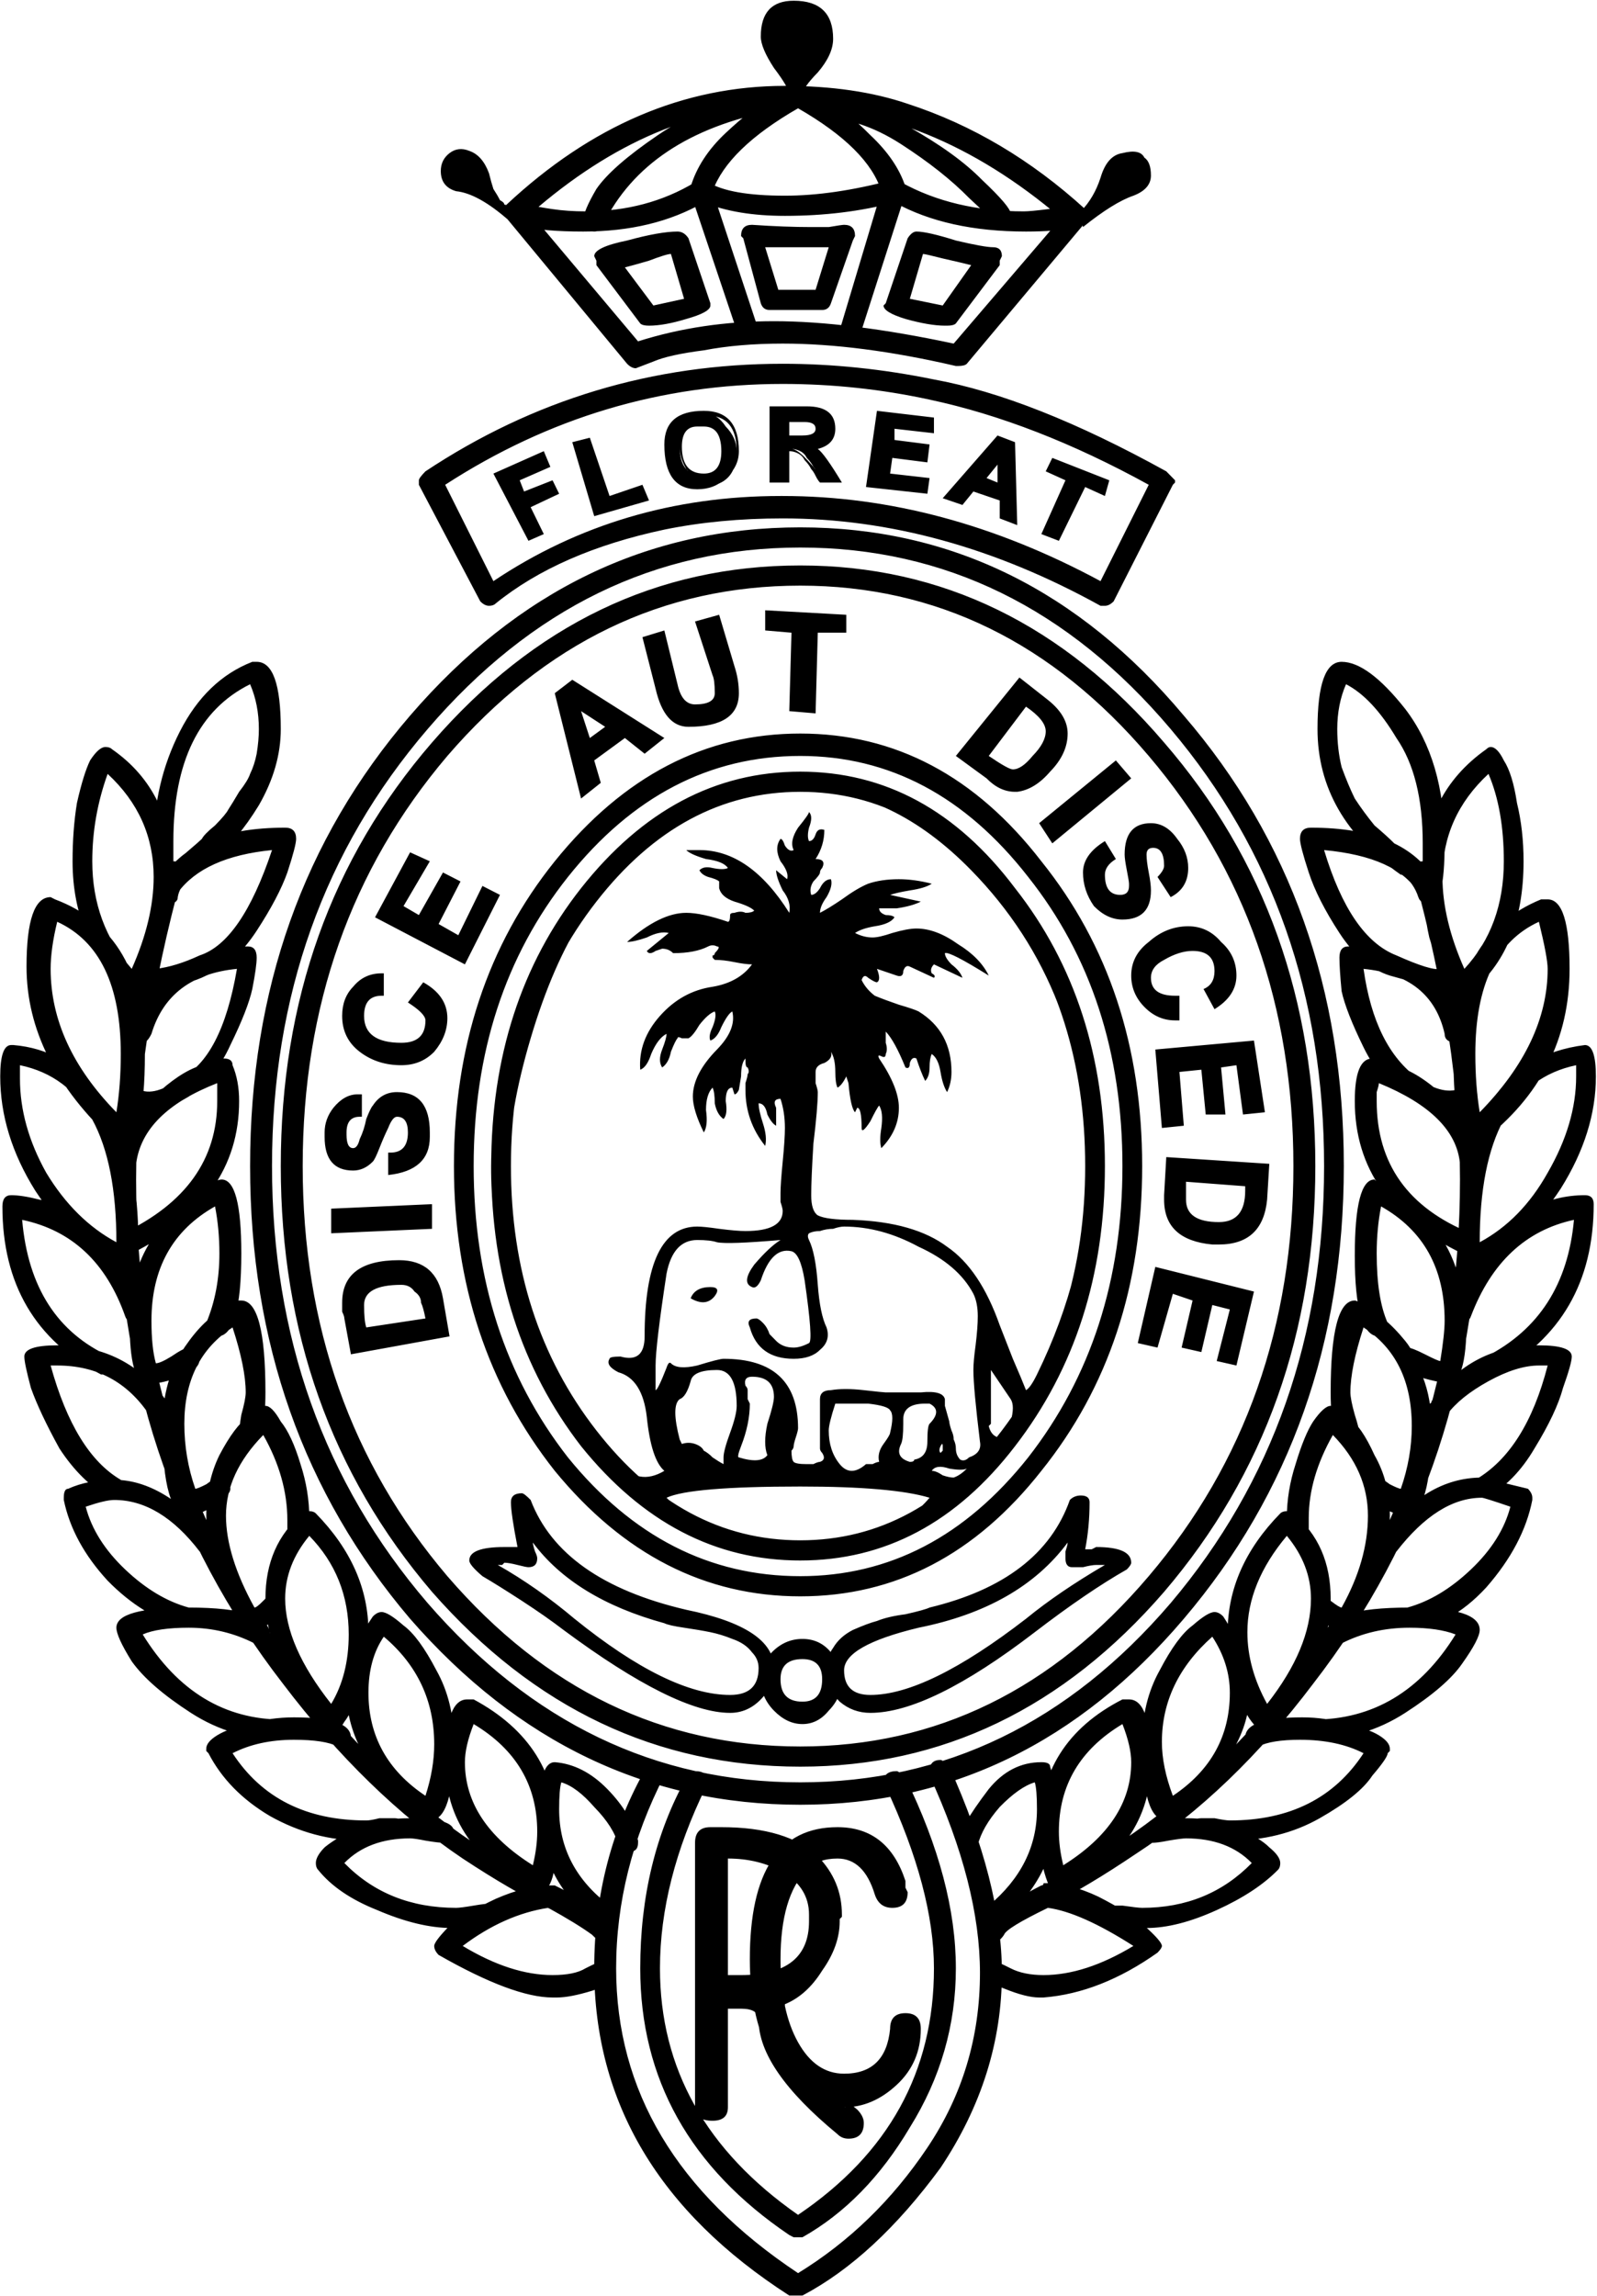 <svg xmlns="http://www.w3.org/2000/svg" width="119" height="171" viewBox="0 0 119 171" fill="none">
<path d="M59.63 134.397C48.306 134.397 38.616 129.78 30.558 120.546C22.61 111.2 18.636 99.963 18.636 86.835C18.636 73.706 22.61 62.525 30.558 53.291C38.616 43.945 48.306 39.272 59.63 39.272C70.845 39.272 80.372 43.945 88.212 53.291C96.16 62.525 100.134 73.706 100.134 86.835C100.134 99.963 96.16 111.2 88.212 120.546C80.372 129.78 70.845 134.397 59.63 134.397ZM87.232 54.292C79.61 45.28 70.409 40.774 59.63 40.774C48.851 40.774 39.596 45.28 31.865 54.292C24.134 63.304 20.269 74.151 20.269 86.835C20.269 99.518 24.134 110.366 31.865 119.378C39.596 128.278 48.851 132.728 59.63 132.728C70.409 132.728 79.61 128.278 87.232 119.378C94.853 110.366 98.664 99.518 98.664 86.835C98.664 74.151 94.853 63.304 87.232 54.292ZM59.63 131.56C48.959 131.56 39.813 127.222 32.192 118.543C24.679 109.753 20.922 99.184 20.922 86.835C20.922 74.485 24.679 63.971 32.192 55.293C39.813 46.504 48.959 42.109 59.63 42.109C70.192 42.109 79.229 46.504 86.742 55.293C94.255 63.971 98.011 74.485 98.011 86.835C98.011 99.184 94.255 109.753 86.742 118.543C79.229 127.222 70.192 131.56 59.63 131.56ZM59.63 43.611C49.395 43.611 40.63 47.839 33.335 56.294C26.149 64.75 22.555 74.93 22.555 86.835C22.555 98.74 26.149 108.919 33.335 117.375C40.63 125.831 49.395 130.058 59.63 130.058C69.756 130.058 78.412 125.831 85.598 117.375C92.785 108.919 96.378 98.74 96.378 86.835C96.378 74.93 92.785 64.75 85.598 56.294C78.412 47.839 69.756 43.611 59.63 43.611ZM77.596 109.531C72.696 115.762 66.707 118.877 59.63 118.877C52.553 118.877 46.455 115.762 41.338 109.531C36.329 103.19 33.825 95.624 33.825 86.835C33.825 77.934 36.329 70.368 41.338 64.138C46.455 57.796 52.553 54.626 59.63 54.626C66.707 54.626 72.696 57.796 77.596 64.138C82.604 70.368 85.108 77.934 85.108 86.835C85.108 95.735 82.604 103.301 77.596 109.531ZM59.63 56.294C52.879 56.294 47.108 59.298 42.318 65.306C37.636 71.203 35.295 78.379 35.295 86.835C35.295 95.29 37.636 102.522 42.318 108.53C47.108 114.427 52.879 117.375 59.63 117.375C66.272 117.375 71.934 114.427 76.616 108.53C81.298 102.522 83.638 95.29 83.638 86.835C83.638 78.379 81.298 71.203 76.616 65.306C71.934 59.298 66.272 56.294 59.63 56.294ZM75.636 107.695C71.28 113.369 65.945 116.207 59.63 116.207C53.315 116.207 47.871 113.369 43.298 107.695C38.833 101.91 36.601 94.957 36.601 86.835C36.601 78.713 38.833 71.815 43.298 66.141C47.871 60.355 53.315 57.463 59.63 57.463C65.945 57.463 71.28 60.355 75.636 66.141C80.1 71.815 82.332 78.713 82.332 86.835C82.332 94.957 80.1 101.91 75.636 107.695ZM74.656 67.142C70.518 61.691 65.51 58.965 59.63 58.965C53.75 58.965 48.687 61.691 44.441 67.142C40.194 72.594 38.071 79.158 38.071 86.835C38.071 94.512 40.194 101.076 44.441 106.527C48.687 111.979 53.75 114.705 59.63 114.705C65.51 114.705 70.518 111.979 74.656 106.527C78.793 101.076 80.862 94.512 80.862 86.835C80.862 79.158 78.793 72.594 74.656 67.142ZM82.332 45.113H82.005C74.166 40.774 66.272 38.605 58.323 38.605C55.166 38.605 52.226 38.883 49.504 39.439C44.278 40.551 40.086 42.387 36.928 44.946C36.819 45.057 36.656 45.113 36.438 45.113C36.22 45.113 36.002 45.002 35.785 44.779L31.212 36.101V35.767C31.212 35.656 31.375 35.434 31.702 35.1C39.759 29.759 48.633 27.089 58.323 27.089C62.025 27.089 65.782 27.479 69.593 28.258C74.493 29.148 80.263 31.428 86.905 35.1L87.558 35.767V35.934L87.395 36.101L82.985 44.779C82.767 45.002 82.55 45.113 82.332 45.113ZM36.765 43.277C43.08 39.05 50.212 36.936 58.16 36.936H58.323C66.272 36.936 74.166 39.05 82.005 43.277L85.598 36.101C79.937 32.986 74.493 30.872 69.266 29.759C65.673 28.981 62.025 28.591 58.323 28.591C49.286 28.591 40.902 31.095 33.172 36.101L36.765 43.277ZM69.266 131.894C69.266 131.338 69.538 131.06 70.083 131.06C70.192 131.06 70.409 131.227 70.736 131.56C73.349 137.346 74.656 142.464 74.656 146.914C74.656 152.032 73.131 156.871 70.083 161.433C66.816 165.883 63.386 169.054 59.793 170.945H59.467H58.813C49.123 164.715 44.278 156.593 44.278 146.58C44.278 141.129 45.584 136.122 48.197 131.56C48.415 131.338 48.633 131.227 48.851 131.227C49.395 131.227 49.667 131.449 49.667 131.894V132.061L49.504 132.228C47.108 136.901 45.911 141.685 45.911 146.58C45.911 155.703 50.429 163.268 59.467 169.277C63.278 166.94 66.49 163.825 69.103 159.931C71.716 156.037 73.022 151.698 73.022 146.914C73.022 142.575 71.77 137.679 69.266 132.228V131.894ZM65.836 132.728C65.836 132.172 66.163 131.894 66.816 131.894C66.925 131.894 67.143 132.061 67.469 132.394C69.974 137.513 71.226 142.241 71.226 146.58C71.226 150.808 70.083 154.758 67.796 158.429C65.618 162.101 62.951 164.826 59.793 166.606H59.467H59.14L58.813 166.439C51.409 161.433 47.707 154.813 47.707 146.58C47.707 141.24 48.851 136.511 51.137 132.394C51.464 132.061 51.682 131.894 51.79 131.894C52.444 131.894 52.77 132.172 52.77 132.728C52.77 132.84 52.716 132.896 52.607 132.896C52.607 132.896 52.607 132.951 52.607 133.063C50.321 137.735 49.177 142.241 49.177 146.58C49.177 154.035 52.607 160.154 59.467 164.937C66.217 160.376 69.593 154.257 69.593 146.58C69.593 142.686 68.395 138.18 66 133.063C66 132.951 65.945 132.896 65.836 132.896C65.836 132.896 65.836 132.84 65.836 132.728ZM25.495 97.015C25.495 94.901 26.911 93.844 29.742 93.844C31.593 93.844 32.682 94.79 33.008 96.681L33.498 99.518L26.149 100.853L25.659 98.183C25.659 98.071 25.604 97.905 25.495 97.682C25.495 97.349 25.495 97.126 25.495 97.015ZM31.702 98.183C31.593 97.626 31.484 97.237 31.375 97.015C31.375 96.681 31.212 96.403 30.885 96.18C30.667 95.846 30.341 95.68 29.905 95.68C28.054 95.68 27.129 96.18 27.129 97.182C27.129 97.96 27.183 98.517 27.292 98.851L31.702 98.183ZM24.679 91.841V90.006L32.192 89.672V91.508L24.679 91.841ZM29.578 81.327C31.212 81.327 32.028 82.329 32.028 84.331V84.665C32.028 86.334 30.994 87.28 28.925 87.502V85.833H29.088C29.959 85.833 30.395 85.333 30.395 84.331C30.395 83.553 30.123 83.163 29.578 83.163C29.361 83.163 29.143 83.441 28.925 83.998C28.707 84.443 28.49 84.943 28.272 85.5C28.054 86.056 27.891 86.39 27.782 86.501C27.346 86.946 26.856 87.168 26.312 87.168C24.896 87.168 24.189 86.334 24.189 84.665V84.331C24.189 83.664 24.407 83.052 24.842 82.496C25.387 81.828 25.985 81.494 26.639 81.494H26.802H26.965V83.163H26.802C26.149 83.163 25.822 83.553 25.822 84.331V84.498C25.822 85.166 25.985 85.5 26.312 85.5C26.53 85.5 26.693 85.277 26.802 84.832C27.02 84.387 27.183 83.886 27.292 83.33C27.51 82.774 27.673 82.44 27.782 82.329C28.217 81.661 28.816 81.327 29.578 81.327ZM29.905 79.325C28.707 79.325 27.673 78.991 26.802 78.323C25.931 77.656 25.495 76.766 25.495 75.653C25.495 74.763 25.768 74.04 26.312 73.484C26.856 72.816 27.564 72.482 28.435 72.482H28.599V74.151H28.435C27.564 74.151 27.129 74.652 27.129 75.653C27.129 76.988 28.054 77.656 29.905 77.656C31.103 77.656 31.702 77.1 31.702 75.987C31.702 75.653 31.266 75.208 30.395 74.652L31.538 73.15C32.736 73.817 33.335 74.708 33.335 75.82C33.335 76.71 33.008 77.545 32.355 78.323C31.702 78.991 30.885 79.325 29.905 79.325ZM34.642 71.815L27.945 68.31L30.558 63.471L32.028 64.138L30.068 67.476L31.212 68.143L33.008 64.973L34.315 65.64L32.682 68.811L34.151 69.645L35.948 65.974L37.255 66.641L34.642 71.815ZM43.298 59.465L41.338 51.622L42.644 50.62L49.504 54.959L48.034 56.128L46.564 54.959L44.278 56.628L44.767 58.297L43.298 59.465ZM43.298 52.957L43.951 54.959L45.094 54.125L43.298 52.957ZM55.057 51.622C55.057 53.291 53.805 54.125 51.3 54.125C50.103 54.125 49.286 53.179 48.851 51.288L47.871 47.449L49.504 46.949L50.484 50.954C50.702 51.955 51.137 52.456 51.79 52.456C52.77 52.456 53.26 52.178 53.26 51.622C53.26 50.954 53.206 50.509 53.097 50.286L51.79 46.281L53.587 45.781L54.73 49.619C54.948 50.286 55.057 50.954 55.057 51.622ZM60.773 53.124L58.813 52.957L58.977 47.116L57.017 46.949V45.447L63.06 45.781V47.116H60.937L60.773 53.124ZM75.636 58.965C74.874 58.965 74.166 58.631 73.513 57.963L71.226 56.294L75.962 50.453L78.086 52.122C79.066 52.901 79.555 53.736 79.555 54.626C79.555 55.627 79.12 56.573 78.249 57.463C77.487 58.353 76.67 58.853 75.799 58.965H75.636ZM75.472 57.296C75.908 57.296 76.398 56.962 76.942 56.294C77.596 55.627 77.922 55.015 77.922 54.459C77.922 53.902 77.432 53.291 76.452 52.623L73.676 56.294C74.656 56.962 75.255 57.296 75.472 57.296ZM78.412 62.803L77.432 61.301L83.149 56.628L84.292 57.963L78.412 62.803ZM85.762 72.816C85.762 73.706 86.361 74.151 87.558 74.151H87.722H87.885V75.987H87.558C86.687 75.987 85.925 75.653 85.272 74.986C84.618 74.318 84.292 73.539 84.292 72.649C84.292 71.648 84.727 70.814 85.598 70.146C86.469 69.367 87.45 68.978 88.538 68.978C89.518 68.978 90.335 69.367 90.988 70.146C91.75 70.814 92.132 71.648 92.132 72.649C92.132 73.651 91.587 74.485 90.498 75.153L89.681 73.651C90.226 73.428 90.498 72.983 90.498 72.316C90.498 71.314 89.953 70.814 88.865 70.814C88.212 70.814 87.504 71.036 86.742 71.481C86.088 71.815 85.762 72.26 85.762 72.816ZM86.578 83.998L86.088 78.157L93.438 77.489L94.255 82.829L92.621 82.996L92.132 79.325L90.988 79.492L91.315 82.996H89.844L89.518 79.659L87.885 79.826L88.212 83.831L86.578 83.998ZM90.335 92.676C87.939 92.453 86.742 91.341 86.742 89.338V89.004L86.905 86.167L94.581 86.668L94.418 89.338C94.2 91.563 93.002 92.676 90.825 92.676H90.662H90.335ZM90.825 91.007C92.132 91.007 92.785 90.228 92.785 88.671V88.337L88.375 88.003V89.338C88.375 90.451 89.192 91.007 90.825 91.007ZM92.132 101.687L90.662 101.354L91.641 97.515L90.335 97.182L89.518 100.686L88.048 100.353L88.865 96.848L87.395 96.347L86.252 100.353L84.782 100.018L86.088 94.344L93.438 96.18L92.132 101.687ZM83.638 68.477C82.876 68.477 82.169 68.143 81.515 67.476C80.971 66.697 80.699 65.863 80.699 64.973C80.699 64.082 81.243 63.304 82.332 62.636L83.149 63.971C82.604 64.305 82.332 64.695 82.332 65.139C82.332 66.141 82.713 66.641 83.475 66.641C83.911 66.641 84.129 66.419 84.129 65.974V65.807C84.129 65.696 84.074 65.362 83.965 64.806C83.856 64.249 83.802 63.86 83.802 63.638C83.802 62.08 84.455 61.301 85.762 61.301C86.524 61.301 87.177 61.691 87.722 62.469C88.266 63.137 88.538 63.86 88.538 64.639C88.538 65.64 88.103 66.363 87.232 66.808L86.252 65.306C86.578 64.973 86.742 64.695 86.742 64.472C86.742 63.582 86.469 63.137 85.925 63.137C85.598 63.137 85.435 63.304 85.435 63.638C85.435 63.971 85.49 64.416 85.598 64.973C85.707 65.529 85.762 65.974 85.762 66.308C85.762 67.754 85.054 68.477 83.638 68.477ZM39.378 40.106L36.928 35.434L40.521 33.598L40.848 34.599L38.561 35.767L39.051 36.769L41.011 35.934L41.501 36.769L39.378 37.603L40.358 39.606L39.378 40.106ZM39.378 40.273L36.765 35.267L40.521 33.598L41.011 34.766L38.725 35.767L39.051 36.602L41.174 35.767L41.664 36.769L39.541 37.77L40.521 39.773L39.378 40.273ZM37.255 35.434L39.541 39.94L40.194 39.606L39.215 37.603L41.174 36.769L41.011 36.101L39.051 37.102L38.071 35.601L40.684 34.599L40.358 34.099L37.255 35.434ZM44.278 38.104L42.808 32.93L43.951 32.764L45.094 37.102L47.871 36.268L48.034 37.102L44.278 38.104ZM44.278 38.438L42.644 32.93L43.951 32.597L45.421 36.936L47.871 36.101L48.361 37.269L44.278 38.438ZM43.134 33.097L44.441 37.937L47.871 37.102L47.707 36.435L45.094 37.269L43.788 32.93L43.134 33.097ZM52.117 36.268C50.375 36.268 49.504 35.211 49.504 33.097C49.504 31.54 50.484 30.761 52.444 30.761C53.097 30.761 53.641 31.095 54.077 31.762C54.621 32.318 54.894 32.93 54.894 33.598C54.894 35.378 53.968 36.268 52.117 36.268ZM50.647 33.264C50.647 34.711 51.246 35.434 52.444 35.434C53.315 35.434 53.75 34.822 53.75 33.598C53.75 32.263 53.206 31.595 52.117 31.595C51.137 31.595 50.647 32.152 50.647 33.264ZM55.057 33.598C55.057 34.377 54.73 35.044 54.077 35.601C53.533 36.157 52.825 36.435 51.954 36.435C50.321 36.435 49.504 35.322 49.504 33.097C49.504 31.428 50.484 30.594 52.444 30.594C54.186 30.594 55.057 31.595 55.057 33.598ZM54.894 33.598C54.894 31.818 54.131 30.928 52.607 30.928H52.444C50.702 30.928 49.831 31.651 49.831 33.097C49.831 35.1 50.593 36.101 52.117 36.101C52.77 36.101 53.369 35.879 53.914 35.434C54.567 34.877 54.894 34.266 54.894 33.598ZM53.914 33.598C53.914 34.933 53.478 35.601 52.607 35.601H52.444C52.008 35.601 51.573 35.378 51.137 34.933C50.81 34.377 50.647 33.82 50.647 33.264C50.647 32.04 51.137 31.428 52.117 31.428C53.315 31.428 53.914 32.152 53.914 33.598ZM53.75 33.598C53.75 32.374 53.315 31.762 52.444 31.762H52.117H51.954C51.192 31.762 50.81 32.263 50.81 33.264C50.81 34.599 51.355 35.267 52.444 35.267C53.315 35.267 53.75 34.711 53.75 33.598ZM61.263 35.767C61.154 35.656 61.045 35.489 60.937 35.267C60.828 35.044 60.719 34.877 60.61 34.766C60.501 34.544 60.338 34.321 60.12 34.099C60.011 33.876 59.848 33.709 59.63 33.598C59.412 33.487 59.194 33.431 58.977 33.431H58.813H58.65V35.767H57.507V30.427H59.957H60.12C61.426 30.427 62.08 30.872 62.08 31.762V31.929C62.08 32.819 61.59 33.264 60.61 33.264C60.937 33.487 61.535 34.321 62.407 35.767H61.263ZM60.937 31.929C60.937 31.484 60.664 31.262 60.12 31.262H59.63H58.65V32.597H59.63H59.793C60.556 32.597 60.937 32.374 60.937 31.929ZM62.243 31.929C62.243 32.708 61.808 33.209 60.937 33.431C61.263 33.654 61.862 34.488 62.733 35.934H61.1C60.991 35.823 60.882 35.656 60.773 35.434C60.664 35.211 60.556 35.044 60.447 34.933C60.338 34.711 60.174 34.488 59.957 34.266C59.848 34.043 59.684 33.876 59.467 33.765C59.249 33.654 59.031 33.598 58.813 33.598V35.934H57.343V30.26H59.957H60.12C61.535 30.26 62.243 30.817 62.243 31.929ZM58.977 33.431C59.412 33.431 60.174 34.154 61.263 35.601H62.243C61.372 34.266 60.719 33.487 60.283 33.264C61.372 33.042 61.917 32.597 61.917 31.929C61.917 31.039 61.318 30.594 60.12 30.594H59.957H57.67V35.767H58.487V33.431H58.813H58.977ZM61.1 31.929C61.1 32.485 60.664 32.764 59.793 32.764H59.63H58.487V31.095H59.63H59.957C60.719 31.095 61.1 31.373 61.1 31.929ZM60.773 31.929C60.773 31.595 60.501 31.428 59.957 31.428H59.63H58.813V32.43H59.63H59.793C60.447 32.43 60.773 32.263 60.773 31.929ZM64.856 36.101L65.51 30.761L69.593 31.262L69.429 32.096L66.653 31.762L66.49 32.93L69.103 33.264L68.939 34.266L66.326 33.932L66 35.434L69.103 35.767L68.939 36.602L64.856 36.101ZM69.103 36.769L64.53 36.268L65.346 30.594L69.593 31.095V32.263L66.653 31.929V32.764L69.266 33.097L69.103 34.432L66.49 34.099L66.326 35.267L69.266 35.601L69.103 36.769ZM65.02 35.934L68.776 36.435L68.939 35.767L65.836 35.434L66 33.598L68.776 34.099L68.939 33.431L66 33.097L66.49 31.595L69.266 31.929V31.428L65.51 30.928L65.02 35.934ZM75.636 38.771L74.656 38.438V37.102L72.532 36.435L71.553 37.436L70.573 37.102L74.329 32.597L75.472 32.93L75.636 38.771ZM74.493 36.268V34.099L73.022 35.767L74.493 36.268ZM75.799 39.105L74.493 38.605V37.269L72.532 36.602L71.716 37.603L70.246 37.102L74.329 32.43L75.636 32.93L75.799 39.105ZM74.819 38.271L75.472 38.605L75.309 33.097L74.493 32.764L70.736 36.936L71.553 37.269L72.369 36.268L74.656 37.102L74.819 38.271ZM74.656 36.435L72.696 35.767L74.656 33.598V36.435ZM73.513 35.601L74.329 35.934V34.599L73.513 35.601ZM77.922 39.606L79.555 35.601L78.249 34.933L78.576 34.266L82.495 35.934L82.169 36.602L80.862 36.101L78.902 40.106L77.922 39.606ZM78.902 40.273L77.596 39.773L79.392 35.767L77.922 35.1L78.412 34.099L82.659 35.767L82.332 36.936L80.862 36.268L78.902 40.273ZM78.086 39.606L78.739 39.94L80.699 35.934L82.005 36.435L82.332 35.934L78.576 34.432L78.412 34.933L79.719 35.601L78.086 39.606ZM58.323 25.587C56.146 25.587 54.186 25.754 52.444 26.088C50.702 26.311 49.45 26.589 48.687 26.922L47.381 27.423C47.163 27.423 46.945 27.312 46.727 27.089L37.745 16.242C37.636 16.131 37.581 15.964 37.581 15.741C37.581 15.519 37.636 15.352 37.745 15.24C44.06 9.344 50.974 6.395 58.487 6.395C61.971 6.395 65.02 6.84 67.633 7.73C72.424 9.288 76.833 11.903 80.862 15.574C80.971 15.685 81.025 15.852 81.025 16.075C81.025 16.297 80.971 16.464 80.862 16.576L72.043 27.089C71.934 27.201 71.716 27.256 71.389 27.256H71.226C66.435 26.144 62.134 25.587 58.323 25.587ZM57.67 23.919C61.372 23.919 65.836 24.475 71.063 25.587L79.066 16.242C72.532 10.679 65.673 7.897 58.487 7.897C51.954 7.897 45.639 10.568 39.541 15.908L47.544 25.42C50.702 24.419 54.077 23.919 57.67 23.919ZM76.452 17.243C72.532 17.243 69.266 16.52 66.653 15.073C64.149 15.741 61.426 16.075 58.487 16.075C56.091 16.075 54.077 15.741 52.444 15.073C49.94 16.52 46.945 17.243 43.461 17.243C39.541 17.243 37.581 16.742 37.581 15.741C37.581 15.296 37.908 15.073 38.561 15.073C38.67 15.073 38.942 15.129 39.378 15.24C39.813 15.352 40.412 15.463 41.174 15.574C41.937 15.685 42.753 15.741 43.624 15.741C46.673 15.741 49.395 15.018 51.79 13.572C51.899 13.572 51.954 13.572 51.954 13.572C51.954 13.46 52.008 13.405 52.117 13.405C52.226 13.405 52.335 13.46 52.444 13.572C52.553 13.572 52.661 13.572 52.77 13.572C53.859 14.239 55.765 14.573 58.487 14.573C60.882 14.573 63.55 14.184 66.49 13.405H66.653H66.816C66.925 13.516 67.034 13.572 67.143 13.572C69.756 15.018 72.805 15.741 76.289 15.741C76.616 15.741 77.215 15.685 78.086 15.574C78.957 15.463 79.61 15.407 80.045 15.407C80.699 15.407 81.025 15.63 81.025 16.075C81.025 16.854 79.501 17.243 76.452 17.243ZM56.527 24.753C56.527 25.309 56.255 25.587 55.71 25.587C55.384 25.587 55.166 25.42 55.057 25.087L51.464 14.406V14.239V13.905C51.899 12.459 52.77 11.124 54.077 9.9C55.384 8.676 56.527 7.786 57.507 7.23C58.596 6.674 59.249 6.395 59.467 6.395C59.684 6.395 60.338 6.729 61.426 7.397C62.515 7.953 63.659 8.843 64.856 10.067C66.163 11.291 67.034 12.57 67.469 13.905V14.239V14.406L64.04 25.087C63.822 25.42 63.55 25.587 63.223 25.587H63.06C62.624 25.587 62.407 25.365 62.407 24.92L62.57 24.586L65.673 14.239C65.02 12.125 62.951 10.067 59.467 8.064C55.982 10.067 53.859 12.125 53.097 14.239L56.527 24.586V24.753ZM70.409 24.252C69.647 24.252 68.667 24.085 67.469 23.752C66.381 23.418 65.836 23.084 65.836 22.75L66 22.583L67.633 17.744C67.851 17.41 68.068 17.243 68.286 17.243C68.831 17.243 69.811 17.465 71.226 17.911C72.641 18.244 73.567 18.411 74.002 18.411C74.438 18.411 74.656 18.634 74.656 19.079L74.493 19.413V19.746L71.226 24.085C71.117 24.197 70.899 24.252 70.573 24.252H70.409ZM67.796 22.25L70.246 22.75L72.369 19.746C71.934 19.635 71.226 19.468 70.246 19.246C69.375 19.023 68.885 18.912 68.776 18.912L67.796 22.25ZM52.934 22.75C52.934 23.084 52.335 23.418 51.137 23.752C50.048 24.085 49.123 24.252 48.361 24.252C48.034 24.252 47.816 24.197 47.707 24.085L44.441 19.746V19.413L44.278 19.079C44.278 18.634 45.094 18.244 46.727 17.911C48.361 17.465 49.613 17.243 50.484 17.243C50.81 17.243 51.083 17.41 51.3 17.744L52.934 22.583V22.75ZM46.564 19.913L48.687 22.75L50.974 22.25L49.994 18.912C49.776 18.912 49.232 19.079 48.361 19.413C47.599 19.635 47 19.802 46.564 19.913ZM62.897 16.742C63.441 16.742 63.713 17.02 63.713 17.577L63.55 17.911L61.917 22.583C61.808 22.917 61.59 23.084 61.263 23.084H57.343C57.017 23.084 56.799 22.917 56.69 22.583L55.384 17.744L55.22 17.577C55.22 17.02 55.492 16.742 56.037 16.742C57.67 16.854 59.14 16.909 60.447 16.909C60.773 16.909 61.209 16.909 61.753 16.909C62.407 16.798 62.788 16.742 62.897 16.742ZM57.997 21.582H60.773L61.753 18.411H57.017L57.997 21.582ZM57.507 6.729C58.051 6.729 58.323 7.007 58.323 7.564C58.323 8.009 58.106 8.231 57.67 8.231C51.355 9.455 47.108 12.292 44.931 16.742C44.822 17.076 44.604 17.243 44.278 17.243C43.733 17.243 43.461 16.965 43.461 16.409C43.461 15.964 43.788 15.185 44.441 14.072C45.203 12.96 46.727 11.624 49.014 10.067C51.3 8.509 54.077 7.397 57.343 6.729H57.507ZM75.309 15.908C75.309 16.464 75.037 16.742 74.493 16.742C74.383 16.742 73.621 16.075 72.206 14.74C70.899 13.405 69.212 12.07 67.143 10.735C65.074 9.399 63.005 8.732 60.937 8.732C60.392 8.732 60.12 8.509 60.12 8.064C60.12 7.508 60.392 7.23 60.937 7.23C63.005 7.23 65.237 7.953 67.633 9.399C70.028 10.735 71.879 12.07 73.186 13.405C74.601 14.74 75.309 15.574 75.309 15.908ZM62.08 2.891C62.08 3.67 61.699 4.504 60.937 5.394C60.174 6.173 59.793 6.729 59.793 7.063H58.813C58.813 6.729 58.432 6.062 57.67 5.06C57.017 4.059 56.69 3.28 56.69 2.724C56.69 0.944 57.507 0.054 59.14 0.054C61.1 0.054 62.08 0.999 62.08 2.891ZM37.908 16.409C36.384 15.073 35.077 14.35 33.988 14.239C33.226 14.017 32.845 13.516 32.845 12.737C32.845 12.181 33.063 11.736 33.498 11.402C33.934 11.068 34.424 11.013 34.968 11.235C35.621 11.458 36.111 12.014 36.438 12.904C36.547 13.349 36.656 13.738 36.765 14.072C36.982 14.406 37.146 14.684 37.255 14.907C37.472 15.018 37.581 15.129 37.581 15.24C37.69 15.24 37.799 15.296 37.908 15.407H38.071L37.908 16.409ZM80.699 16.909L80.535 15.741C81.189 15.073 81.679 14.239 82.005 13.238C82.332 12.125 82.876 11.513 83.638 11.402C84.51 11.18 85.054 11.291 85.272 11.736C85.598 11.958 85.762 12.403 85.762 13.071C85.762 13.738 85.326 14.239 84.455 14.573C83.475 14.907 82.223 15.685 80.699 16.909ZM105.361 64.973C105.361 64.416 105.579 64.138 106.014 64.138C106.34 64.138 106.612 64.361 106.83 64.806C109.117 73.373 110.26 81.049 110.26 87.836C110.26 102.189 106.123 114.705 97.848 125.386C93.819 130.725 89.409 134.954 84.618 138.069C79.828 141.295 76.344 143.02 74.166 143.242H74.002C73.567 143.242 73.349 143.02 73.349 142.575C73.349 142.018 73.567 141.74 74.002 141.74H74.166C75.908 141.74 79.066 140.182 83.638 137.068C88.32 133.952 92.676 129.78 96.704 124.551C104.761 114.093 108.79 101.854 108.79 87.836C108.79 81.049 107.647 73.484 105.361 65.139V64.973ZM72.043 137.902C71.607 137.902 71.389 137.679 71.389 137.235C71.389 136.566 72.151 135.232 73.676 133.229C74.765 131.894 76.071 131.227 77.596 131.227C78.031 131.227 78.249 131.338 78.249 131.56C78.576 132.561 78.739 133.619 78.739 134.732C78.739 137.957 77.378 140.739 74.656 143.076C74.547 143.187 74.383 143.242 74.166 143.242C73.621 143.242 73.349 142.964 73.349 142.408C73.349 142.296 73.458 142.129 73.676 141.907C76.071 139.904 77.269 137.513 77.269 134.732C77.269 133.73 77.215 133.063 77.106 132.728C76.344 132.951 75.472 133.563 74.493 134.564C73.621 135.566 73.077 136.511 72.859 137.401C72.641 137.735 72.369 137.902 72.043 137.902ZM84.129 126.553C85.217 126.553 85.762 128.111 85.762 131.227C85.762 135.454 83.53 138.681 79.066 140.906H78.739C78.303 140.906 78.086 140.684 78.086 140.238C77.65 139.126 77.432 137.846 77.432 136.4C77.432 131.95 79.501 128.667 83.638 126.553H84.129ZM79.229 138.904C82.604 136.79 84.292 134.23 84.292 131.227C84.292 130.447 84.074 129.502 83.638 128.389C80.481 130.281 78.902 132.951 78.902 136.4C78.902 137.179 79.011 138.013 79.229 138.904ZM93.111 126.053C93.111 127.611 92.621 129.169 91.641 130.725C90.77 132.394 89.844 133.619 88.865 134.397C87.885 135.176 87.232 135.566 86.905 135.566C85.707 135.566 85.108 133.619 85.108 129.725C85.108 127.722 85.544 125.942 86.415 124.384C87.286 122.715 88.103 121.603 88.865 121.046C89.627 120.379 90.172 120.045 90.498 120.045C90.716 120.045 90.934 120.156 91.151 120.379C92.458 122.381 93.111 124.273 93.111 126.053ZM87.395 133.73C90.226 131.838 91.641 129.28 91.641 126.053C91.641 124.606 91.206 123.216 90.335 121.881C87.831 124.106 86.578 126.72 86.578 129.725C86.578 130.949 86.851 132.283 87.395 133.73ZM94.255 129.057C94.037 129.057 93.71 128.778 93.275 128.222C92.839 127.666 92.404 126.776 91.968 125.553C91.641 124.328 91.478 122.993 91.478 121.547C91.478 118.321 92.785 115.372 95.398 112.702C95.506 112.591 95.67 112.535 95.888 112.535C96.106 112.535 96.269 112.591 96.378 112.702C98.229 114.26 99.154 116.374 99.154 119.043C99.154 122.27 97.739 125.497 94.908 128.723C94.69 128.946 94.527 129.057 94.418 129.057H94.255ZM95.888 114.371C93.928 116.707 92.948 119.099 92.948 121.547C92.948 123.328 93.438 125.108 94.418 126.887C96.596 124.106 97.685 121.492 97.685 119.043C97.685 117.374 97.085 115.818 95.888 114.371ZM99.154 104.692C99.372 104.692 99.808 104.97 100.461 105.526C101.114 105.971 101.768 106.917 102.421 108.363C103.183 109.698 103.564 111.2 103.564 112.869C103.564 115.094 102.693 117.82 100.951 121.046C100.624 121.381 100.406 121.547 100.298 121.547C99.971 121.547 99.426 121.325 98.664 120.879C98.011 120.323 97.685 119.878 97.685 119.545C97.685 118.877 97.903 118.543 98.338 118.543C98.555 118.543 98.828 118.765 99.154 119.21C99.59 119.545 99.862 119.712 99.971 119.712C101.277 117.374 101.931 115.094 101.931 112.869C101.931 110.644 101.059 108.641 99.317 106.861C98.12 108.975 97.521 111.033 97.521 113.036V114.204C97.521 114.649 97.249 114.871 96.704 114.871C96.16 114.871 95.888 114.26 95.888 113.036C95.888 111.7 96.106 110.366 96.541 109.031C96.977 107.584 97.412 106.527 97.848 105.859C98.392 105.081 98.828 104.692 99.154 104.692ZM106.667 106.194C106.667 110.644 106.014 112.869 104.707 112.869C104.272 112.869 103.673 112.646 102.91 112.202C102.149 111.645 101.768 111.2 101.768 110.866C101.768 110.31 102.04 110.032 102.584 110.032C102.802 110.032 103.128 110.199 103.564 110.533C104 110.755 104.272 110.866 104.381 110.866C104.925 109.309 105.198 107.751 105.198 106.194C105.198 102.856 104 100.408 101.604 98.851C100.951 100.853 100.624 102.467 100.624 103.69C100.624 104.024 100.733 104.58 100.951 105.359C101.168 106.027 101.277 106.472 101.277 106.694C101.277 107.25 100.951 107.528 100.298 107.528C99.536 107.528 99.154 106.249 99.154 103.69C99.154 99.129 99.754 96.848 100.951 96.848C101.059 96.848 101.277 96.959 101.604 97.182C102.04 97.293 102.53 97.626 103.074 98.183C103.619 98.628 104.163 99.184 104.707 99.852C105.252 100.52 105.687 101.409 106.014 102.522C106.449 103.634 106.667 104.858 106.667 106.194ZM107.811 103.023C105.307 102.578 104.054 101.965 104.054 101.187C104.054 100.631 104.326 100.353 104.87 100.353C105.088 100.353 105.524 100.52 106.177 100.853C106.83 101.187 107.212 101.354 107.321 101.354C107.538 100.018 107.647 99.017 107.647 98.35C107.647 94.455 106.068 91.619 102.91 89.839C102.693 90.951 102.584 92.119 102.584 93.343C102.584 95.568 102.856 97.293 103.401 98.517C103.51 98.628 103.564 98.74 103.564 98.851C103.564 99.296 103.292 99.518 102.747 99.518C101.55 99.518 100.951 97.515 100.951 93.51C100.951 89.727 101.441 87.836 102.421 87.836L102.584 88.003C102.802 88.114 103.019 88.225 103.238 88.337C103.564 88.448 104.108 88.837 104.87 89.505C105.633 90.061 106.286 90.729 106.83 91.508C107.484 92.175 108.028 93.121 108.463 94.344C109.009 95.568 109.281 96.904 109.281 98.35C109.281 101.576 108.79 103.134 107.811 103.023ZM110.097 92.508C110.097 93.065 109.825 93.343 109.281 93.343H108.954C103.619 90.784 100.951 87.002 100.951 81.995C100.951 79.881 101.387 78.824 102.257 78.824C102.584 78.824 103.292 79.047 104.381 79.492C105.579 79.937 106.83 80.827 108.137 82.162C109.444 83.386 110.151 84.832 110.26 86.501V86.668C110.26 87.113 109.988 87.335 109.444 87.335C109.009 87.335 108.79 87.113 108.79 86.668C108.572 84.22 106.558 82.218 102.747 80.66C102.747 80.771 102.693 80.994 102.584 81.327C102.584 81.55 102.584 81.772 102.584 81.995C102.584 86.668 104.925 89.95 109.607 91.841C109.934 92.064 110.097 92.286 110.097 92.508ZM110.097 81.661C110.097 82.329 109.444 82.662 108.137 82.662C107.049 82.662 105.959 82.329 104.87 81.661C103.564 80.994 102.475 79.77 101.604 77.99C100.733 76.21 100.189 74.819 99.971 73.817C99.862 72.705 99.808 71.871 99.808 71.314C99.808 70.758 100.026 70.48 100.461 70.48C101.005 70.48 101.713 70.591 102.584 70.814C103.564 70.925 104.816 71.481 106.34 72.482C107.865 73.484 108.844 74.874 109.281 76.655V76.822C109.281 77.378 109.063 77.656 108.627 77.656C107.974 77.656 107.647 77.433 107.647 76.988C106.994 74.096 104.979 72.482 101.604 72.149C102.149 76.043 103.51 78.769 105.687 80.326C106.994 81.216 108.083 81.439 108.954 80.994C109.063 80.994 109.117 80.994 109.117 80.994C109.117 80.882 109.172 80.827 109.281 80.827C109.825 80.827 110.097 81.105 110.097 81.661ZM107.484 72.149C108.028 72.149 108.3 72.427 108.3 72.983C108.3 73.428 108.028 73.651 107.484 73.651C106.83 73.539 105.524 73.206 103.564 72.649C102.149 72.204 100.896 71.147 99.808 69.478C98.719 67.81 97.957 66.308 97.521 64.973C97.085 63.638 96.868 62.803 96.868 62.469C96.868 61.913 97.14 61.635 97.685 61.635C102.366 61.635 105.47 62.97 106.994 65.64C106.994 65.751 107.049 65.918 107.158 66.141C107.158 66.586 106.885 66.808 106.34 66.808C106.123 66.808 105.905 66.697 105.687 66.475C104.598 64.695 102.257 63.638 98.664 63.304C99.971 67.643 101.768 70.257 104.054 71.147C105.796 71.926 106.885 72.26 107.321 72.149H107.484ZM98.174 54.292C98.174 50.954 98.773 49.285 99.971 49.285C101.277 49.285 102.856 50.453 104.707 52.79C106.667 55.349 107.647 58.687 107.647 62.803C107.647 65.918 107.266 67.476 106.504 67.476V67.309C106.068 67.309 105.796 67.142 105.687 66.808C105.47 66.141 105.088 65.585 104.544 65.139H104.381C100.243 62.247 98.174 58.631 98.174 54.292ZM99.645 54.292C99.645 55.293 99.754 56.239 99.971 57.129C100.298 58.019 100.624 58.798 100.951 59.465C101.387 60.133 101.877 60.8 102.421 61.468C103.074 62.024 103.564 62.469 103.891 62.803C104.326 63.137 104.761 63.471 105.198 63.804L106.014 64.305V62.803C106.014 59.465 105.361 56.851 104.054 54.959C102.856 52.957 101.604 51.622 100.298 50.954C99.862 51.955 99.645 53.068 99.645 54.292ZM77.922 140.238C79.12 140.238 80.427 140.573 81.842 141.24C83.366 142.018 84.51 142.742 85.272 143.409C86.143 144.188 86.578 144.689 86.578 144.911C86.578 145.023 86.469 145.189 86.252 145.412C83.421 147.414 80.59 148.527 77.759 148.75H77.432C76.779 148.75 75.908 148.527 74.819 148.082C73.839 147.748 73.349 147.303 73.349 146.747C73.349 146.302 73.621 146.079 74.166 146.079C74.275 146.079 74.656 146.247 75.309 146.58C75.962 146.914 76.779 147.081 77.759 147.081C79.828 147.081 82.06 146.358 84.455 144.911C81.842 143.242 79.719 142.296 78.086 142.074C76.017 143.076 74.928 143.743 74.819 144.076C74.601 144.411 74.383 144.578 74.166 144.578C73.621 144.578 73.349 144.3 73.349 143.743C73.349 142.964 74.765 141.851 77.596 140.405C77.704 140.405 77.759 140.349 77.759 140.238C77.759 140.238 77.813 140.238 77.922 140.238ZM85.435 143.576C82.713 143.576 81.352 143.242 81.352 142.575C81.352 142.129 81.624 141.907 82.169 141.907C82.495 141.907 82.985 141.907 83.638 141.907C84.401 142.018 84.891 142.074 85.108 142.074C88.375 142.074 91.097 140.962 93.275 138.737C92.077 137.513 90.444 136.901 88.375 136.901C88.157 136.901 87.722 136.957 87.068 137.068C86.524 137.179 86.088 137.235 85.762 137.235C85.326 137.235 85.108 136.957 85.108 136.4C85.108 135.732 86.197 135.399 88.375 135.399C89.79 135.399 91.043 135.621 92.132 136.066C93.329 136.623 94.146 137.123 94.581 137.568C95.126 138.013 95.398 138.402 95.398 138.737C95.398 138.959 95.343 139.126 95.234 139.237C94.146 140.349 92.621 141.351 90.662 142.241C88.702 143.131 86.96 143.576 85.435 143.576ZM97.031 127.889C98.229 127.889 99.317 128.056 100.298 128.389C101.387 128.612 102.203 128.89 102.747 129.224C103.292 129.558 103.564 129.891 103.564 130.225V130.392L103.401 130.559C103.401 130.781 103.019 131.338 102.257 132.228C101.604 133.229 100.298 134.286 98.338 135.399C96.378 136.511 94.146 137.068 91.641 137.068C89.681 137.068 88.701 136.79 88.701 136.233C88.701 135.677 88.974 135.399 89.518 135.399C89.736 135.399 90.062 135.399 90.498 135.399C91.043 135.51 91.424 135.566 91.641 135.566C96.106 135.566 99.426 133.897 101.604 130.559C100.298 129.891 98.719 129.558 96.868 129.558C95.452 129.558 94.418 129.725 93.764 130.058L93.601 130.225H93.438C93.002 130.225 92.785 129.947 92.785 129.391C92.785 128.389 94.2 127.889 97.031 127.889ZM110.26 121.381C110.26 121.825 109.825 122.659 108.954 123.884C108.191 124.996 106.776 126.22 104.707 127.555C102.638 128.89 100.352 129.558 97.848 129.558H97.357C96.813 129.558 96.541 129.28 96.541 128.723C96.541 128.278 96.813 128.056 97.357 128.056H97.848C102.312 128.056 105.851 125.942 108.463 121.714C107.593 121.381 106.449 121.213 105.034 121.213C103.183 121.213 101.496 121.603 99.971 122.381H99.645C99.1 122.381 98.828 122.159 98.828 121.714C98.828 120.379 100.896 119.712 105.034 119.712C108.518 119.712 110.26 120.268 110.26 121.381ZM103.401 115.873C102.965 115.873 102.747 115.595 102.747 115.038C102.747 114.816 102.802 114.649 102.91 114.538C105.088 111.534 107.593 110.032 110.423 110.032L113.853 110.866C114.071 111.089 114.18 111.311 114.18 111.534V111.7C113.744 113.926 112.602 116.096 110.751 118.209C108.9 120.212 106.994 121.213 105.034 121.213C104.598 121.213 104.381 120.935 104.381 120.379C104.381 119.934 104.544 119.712 104.87 119.712C106.504 119.266 108.083 118.321 109.607 116.874C111.132 115.427 112.111 113.871 112.546 112.202C111.24 111.757 110.532 111.534 110.423 111.534C108.246 111.534 106.123 112.869 104.054 115.54C103.836 115.762 103.619 115.873 103.401 115.873ZM114.67 100.185C116.303 100.185 117.12 100.464 117.12 101.02C117.12 101.354 116.902 102.133 116.467 103.356C116.14 104.58 115.432 106.083 114.343 107.862C113.364 109.531 112.166 110.755 110.751 111.534H110.26C109.825 111.534 109.607 111.311 109.607 110.866C109.607 110.644 109.716 110.421 109.934 110.199C112.438 108.752 114.234 105.915 115.323 101.687H114.67C113.581 101.687 112.329 102.077 110.914 102.856C109.498 103.634 108.464 104.469 107.811 105.359C107.593 105.581 107.375 105.693 107.158 105.693C106.721 105.693 106.504 105.359 106.504 104.692C106.504 104.58 106.504 104.525 106.504 104.525C106.612 104.525 106.667 104.469 106.667 104.358C108.627 101.576 111.295 100.185 114.67 100.185ZM109.607 98.016C109.498 98.35 109.226 98.517 108.79 98.517C108.355 98.517 108.137 98.183 108.137 97.515V97.349C109.226 94.011 111.186 91.563 114.017 90.006C115.323 89.338 116.685 89.004 118.099 89.004C118.536 89.004 118.753 89.227 118.753 89.672C118.753 95.457 116.303 99.685 111.404 102.355H111.077C110.532 102.355 110.26 102.133 110.26 101.687C110.26 101.576 110.423 101.354 110.751 101.02C114.67 99.017 116.848 95.624 117.283 90.84C113.69 91.619 111.132 94.011 109.607 98.016ZM109.607 94.512C109.063 94.512 108.79 94.289 108.79 93.844V92.342C108.79 83.441 111.893 78.602 118.099 77.823C118.645 77.823 118.917 78.602 118.917 80.159C118.917 82.941 118.045 85.722 116.303 88.504C114.562 91.174 112.438 93.121 109.934 94.344C109.825 94.344 109.77 94.4 109.77 94.512C109.77 94.512 109.716 94.512 109.607 94.512ZM110.26 92.508C112.329 91.396 114.017 89.672 115.323 87.335C116.739 84.888 117.446 82.496 117.446 80.159V79.325C112.656 80.326 110.26 84.721 110.26 92.508ZM115.323 66.975C116.413 66.975 116.957 68.7 116.957 72.149C116.957 77.378 114.779 81.661 110.423 84.999C110.314 85.11 110.151 85.166 109.934 85.166H109.77C108.79 85.166 108.3 82.941 108.3 78.49C108.3 72.594 110.478 68.755 114.834 66.975H115.323ZM114.67 68.644C111.513 70.09 109.934 73.373 109.934 78.49C109.934 80.048 110.042 81.494 110.26 82.829C113.636 79.38 115.323 75.82 115.323 72.149C115.323 71.592 115.106 70.424 114.67 68.644ZM111.077 55.627C111.404 55.627 111.73 55.961 112.057 56.628C112.492 57.296 112.819 58.353 113.037 59.799C113.364 61.134 113.527 62.581 113.527 64.138C113.527 68.588 112.166 71.871 109.444 73.984C109.226 74.207 109.009 74.318 108.79 74.318C108.572 74.207 108.246 73.817 107.811 73.15C107.375 72.371 106.939 71.259 106.504 69.812C106.177 68.366 106.014 66.864 106.014 65.306C106.014 61.19 107.593 58.019 110.751 55.794C110.86 55.682 110.968 55.627 111.077 55.627ZM110.914 57.63C108.627 59.743 107.484 62.302 107.484 65.306C107.484 67.42 108.028 69.701 109.117 72.149C111.077 70.035 112.057 67.365 112.057 64.138C112.057 61.579 111.676 59.41 110.914 57.63ZM12.919 64.138C13.464 64.138 13.736 64.416 13.736 64.973L13.573 65.139C11.286 73.484 10.143 81.049 10.143 87.836C10.143 101.854 14.172 114.093 22.229 124.551C26.258 129.891 30.613 134.119 35.295 137.235C39.977 140.349 43.134 141.851 44.767 141.74H44.931C45.475 141.74 45.747 142.018 45.747 142.575C45.747 143.02 45.475 143.242 44.931 143.242H44.767C42.808 143.242 39.378 141.629 34.478 138.402C29.687 135.176 25.223 130.837 21.086 125.386C12.81 114.705 8.673 102.189 8.673 87.836C8.673 80.27 9.816 72.538 12.103 64.639C12.321 64.305 12.593 64.138 12.919 64.138ZM45.747 142.408C45.747 142.964 45.421 143.242 44.767 143.242C44.55 143.242 44.386 143.187 44.278 143.076C41.556 140.962 40.194 138.18 40.194 134.732C40.194 132.394 40.576 131.227 41.338 131.227C42.753 131.338 44.06 132.005 45.258 133.229C46.455 134.453 47.217 135.732 47.544 137.068V137.235C47.544 137.679 47.326 137.902 46.891 137.902C46.564 137.902 46.292 137.735 46.074 137.401C45.856 136.511 45.258 135.566 44.278 134.564C43.407 133.563 42.59 132.951 41.828 132.728C41.719 133.063 41.664 133.73 41.664 134.732C41.664 137.624 42.916 140.016 45.421 141.907C45.639 142.129 45.747 142.296 45.747 142.408ZM41.501 136.4C41.501 139.404 41.066 140.906 40.194 140.906H39.868C35.404 138.681 33.172 135.454 33.172 131.227C33.172 128.111 33.716 126.553 34.805 126.553H35.295C39.432 128.778 41.501 132.061 41.501 136.4ZM35.295 128.389C34.859 129.502 34.642 130.447 34.642 131.227C34.642 134.23 36.329 136.79 39.705 138.904C39.922 138.013 40.031 137.179 40.031 136.4C40.031 132.951 38.452 130.281 35.295 128.389ZM33.825 129.725C33.825 133.619 33.226 135.566 32.028 135.566C31.702 135.566 31.048 135.176 30.068 134.397C29.088 133.619 28.108 132.394 27.129 130.725C26.258 129.169 25.822 127.611 25.822 126.053C25.822 124.162 26.475 122.27 27.782 120.379C28 120.156 28.217 120.045 28.435 120.045C28.762 120.045 29.306 120.379 30.068 121.046C30.831 121.603 31.647 122.715 32.518 124.384C33.389 125.942 33.825 127.722 33.825 129.725ZM28.599 121.881C27.836 122.993 27.455 124.384 27.455 126.053C27.455 129.28 28.871 131.838 31.702 133.73C32.137 132.394 32.355 131.116 32.355 129.891C32.355 126.665 31.103 123.995 28.599 121.881ZM27.455 121.547C27.455 122.993 27.237 124.328 26.802 125.553C26.475 126.776 26.094 127.666 25.659 128.222C25.332 128.778 25.005 129.057 24.679 129.057C24.461 129.057 24.243 128.946 24.025 128.723C21.195 125.275 19.779 122.048 19.779 119.043C19.779 116.374 20.704 114.26 22.555 112.702C22.664 112.591 22.828 112.535 23.046 112.535C23.263 112.535 23.427 112.591 23.535 112.702C26.149 115.372 27.455 118.321 27.455 121.547ZM23.046 114.371C21.848 115.818 21.249 117.374 21.249 119.043C21.249 121.381 22.392 123.995 24.679 126.887C25.55 125.441 25.985 123.717 25.985 121.714C25.985 118.821 25.005 116.374 23.046 114.371ZM21.249 119.545C21.249 119.878 20.868 120.323 20.106 120.879C19.452 121.325 18.962 121.547 18.636 121.547C18.418 121.547 18.2 121.436 17.982 121.213C16.24 118.098 15.369 115.316 15.369 112.869C15.369 111.2 15.696 109.698 16.349 108.363C17.111 106.917 17.819 105.971 18.472 105.526C19.126 104.97 19.561 104.692 19.779 104.692C20.106 104.692 20.487 105.081 20.922 105.859C21.467 106.527 21.957 107.584 22.392 109.031C22.828 110.366 23.046 111.7 23.046 113.036C23.046 114.26 22.773 114.871 22.229 114.871C21.684 114.871 21.412 114.649 21.412 114.204V113.202C21.412 111.089 20.813 108.975 19.616 106.861C17.765 108.752 16.839 110.755 16.839 112.869C16.839 114.871 17.547 117.152 18.962 119.712C19.071 119.712 19.289 119.545 19.616 119.21C20.051 118.765 20.378 118.543 20.596 118.543C21.031 118.543 21.249 118.877 21.249 119.545ZM17.166 110.866C17.166 111.2 16.73 111.645 15.859 112.202C15.097 112.646 14.498 112.869 14.063 112.869C12.756 112.869 12.103 110.644 12.103 106.194C12.103 104.191 12.538 102.411 13.409 100.853C14.389 99.296 15.369 98.238 16.349 97.682L17.656 96.848H17.982C19.18 96.848 19.779 99.129 19.779 103.69C19.779 106.249 19.398 107.528 18.636 107.528C18.091 107.528 17.819 107.25 17.819 106.694C17.819 106.472 17.873 106.027 17.982 105.359C18.2 104.58 18.309 104.024 18.309 103.69C18.309 102.467 17.982 100.853 17.329 98.851C14.934 100.408 13.736 102.8 13.736 106.027C13.736 107.695 14.008 109.309 14.553 110.866C14.662 110.866 14.934 110.755 15.369 110.533C15.805 110.199 16.131 110.032 16.349 110.032C16.894 110.032 17.166 110.31 17.166 110.866ZM14.063 100.353C14.607 100.353 14.879 100.631 14.879 101.187C14.879 101.743 14.389 102.189 13.409 102.522C12.538 102.856 11.831 103.023 11.286 103.023H10.96C10.088 103.023 9.653 101.465 9.653 98.35C9.653 96.013 10.197 94.011 11.286 92.342C12.484 90.562 13.573 89.394 14.553 88.837C15.533 88.17 16.186 87.836 16.512 87.836C17.492 87.836 17.982 89.672 17.982 93.343C17.982 97.46 17.384 99.518 16.186 99.518C15.642 99.518 15.369 99.296 15.369 98.851V98.517C16.023 96.959 16.349 95.235 16.349 93.343C16.349 92.119 16.24 90.951 16.023 89.839C12.865 91.619 11.286 94.455 11.286 98.35C11.286 99.685 11.395 100.742 11.613 101.521C11.831 101.521 12.212 101.354 12.756 101.02C13.409 100.575 13.845 100.353 14.063 100.353ZM9.49 87.335C8.945 87.335 8.673 87.113 8.673 86.668V86.501C8.891 84.832 9.653 83.386 10.96 82.162C12.266 80.827 13.464 79.937 14.553 79.492C15.642 79.047 16.349 78.824 16.676 78.824C17.111 78.824 17.329 78.991 17.329 79.325C17.656 80.104 17.819 80.994 17.819 81.995C17.819 86.89 15.152 90.673 9.816 93.343H9.49C9.054 93.343 8.836 93.121 8.836 92.676C8.836 92.342 8.945 92.064 9.163 91.841C13.845 89.616 16.186 86.334 16.186 81.995V80.66C12.484 82.106 10.47 84.109 10.143 86.668C10.143 87.113 9.925 87.335 9.49 87.335ZM18.472 70.48C18.908 70.48 19.126 70.758 19.126 71.314C19.126 71.759 19.017 72.538 18.799 73.651C18.581 74.652 18.037 76.043 17.166 77.823C16.404 79.492 15.369 80.771 14.063 81.661C12.974 82.329 11.94 82.662 10.96 82.662C9.544 82.662 8.836 82.329 8.836 81.661C8.836 81.105 9.109 80.827 9.653 80.827C9.762 80.827 9.816 80.827 9.816 80.827L10.143 80.994C10.905 81.55 11.994 81.327 13.409 80.326C15.478 79.325 16.894 76.599 17.656 72.149C14.28 72.482 12.157 74.096 11.286 76.988C11.068 77.433 10.851 77.656 10.633 77.656C9.98 77.656 9.653 77.378 9.653 76.822V76.655C10.088 74.874 11.068 73.484 12.593 72.482C14.226 71.481 15.478 70.925 16.349 70.814C17.22 70.591 17.928 70.48 18.472 70.48ZM21.249 61.635C21.793 61.635 22.066 61.913 22.066 62.469C22.066 62.803 21.848 63.638 21.412 64.973C20.977 66.196 20.215 67.643 19.126 69.312C18.037 70.98 16.785 72.093 15.369 72.649C14.498 73.094 13.246 73.428 11.613 73.651H11.45C11.014 73.651 10.796 73.428 10.796 72.983C10.796 72.427 11.014 72.149 11.45 72.149H11.613C12.593 72.037 13.682 71.704 14.879 71.147C16.948 70.48 18.745 67.865 20.269 63.304C16.894 63.638 14.553 64.695 13.246 66.475C13.028 66.697 12.81 66.808 12.593 66.808C12.048 66.808 11.776 66.586 11.776 66.141V65.974C11.885 65.863 11.94 65.751 11.94 65.64C13.464 62.97 16.567 61.635 21.249 61.635ZM12.429 67.309C11.776 67.309 11.45 65.807 11.45 62.803C11.45 59.799 12.103 57.018 13.409 54.459C14.716 51.9 16.512 50.175 18.799 49.285H19.126C20.323 49.285 20.922 50.954 20.922 54.292C20.922 56.183 20.378 58.075 19.289 59.966C18.2 61.746 17.111 63.026 16.023 63.804L14.553 65.139C13.79 65.585 13.355 66.141 13.246 66.808C13.246 67.142 12.974 67.309 12.429 67.309ZM18.636 50.954C14.825 52.846 12.919 56.739 12.919 62.636V64.305L13.899 63.471C14.553 62.914 14.934 62.581 15.043 62.469C15.152 62.247 15.478 61.913 16.023 61.468C16.567 60.912 16.894 60.522 17.003 60.3C17.22 59.966 17.492 59.521 17.819 58.965C18.255 58.408 18.527 57.963 18.636 57.63C18.854 57.184 19.017 56.684 19.126 56.128C19.235 55.46 19.289 54.848 19.289 54.292C19.289 53.068 19.071 51.955 18.636 50.954ZM44.767 146.079C45.421 146.079 45.747 146.358 45.747 146.914C45.747 147.47 45.203 147.915 44.114 148.249C43.025 148.583 42.154 148.75 41.501 148.75H41.174C39.215 148.75 36.384 147.692 32.682 145.579C32.464 145.356 32.355 145.134 32.355 144.911C32.355 144.689 32.736 144.188 33.498 143.409C34.369 142.742 35.513 142.074 36.928 141.407C38.452 140.739 39.813 140.405 41.011 140.405H41.338C44.278 141.851 45.747 142.964 45.747 143.743C45.747 144.3 45.421 144.578 44.767 144.578C44.659 144.578 44.441 144.411 44.114 144.076C43.352 143.52 42.263 142.853 40.848 142.074C38.67 142.408 36.547 143.354 34.478 144.911C36.874 146.358 39.106 147.081 41.174 147.081C42.263 147.081 43.08 146.914 43.624 146.58C44.278 146.247 44.659 146.079 44.767 146.079ZM37.581 142.575C37.581 143.242 36.275 143.576 33.661 143.576C32.028 143.576 30.177 143.131 28.108 142.241C26.149 141.462 24.679 140.461 23.699 139.237C23.59 139.126 23.535 138.959 23.535 138.737C23.535 138.402 23.753 138.013 24.189 137.568C24.733 137.123 25.55 136.623 26.639 136.066C27.836 135.621 29.143 135.399 30.558 135.399C32.736 135.399 33.825 135.732 33.825 136.4C33.825 136.957 33.607 137.235 33.172 137.235C32.845 137.235 32.355 137.179 31.702 137.068C31.157 136.957 30.776 136.901 30.558 136.901C28.49 136.901 26.856 137.513 25.659 138.737C27.836 140.962 30.613 142.074 33.988 142.074C34.206 142.074 34.642 142.018 35.295 141.907C35.948 141.796 36.438 141.74 36.765 141.74C37.309 141.74 37.581 142.018 37.581 142.575ZM29.415 135.399C29.851 135.399 30.068 135.677 30.068 136.233C30.068 136.79 29.034 137.068 26.965 137.068C24.57 137.068 22.283 136.455 20.106 135.232C18.037 134.008 16.512 132.45 15.533 130.559L15.369 130.392V130.225C15.369 129.891 15.642 129.558 16.186 129.224C16.73 128.89 17.492 128.612 18.472 128.389C19.561 128.056 20.704 127.889 21.902 127.889C24.733 127.889 26.149 128.389 26.149 129.391C26.149 129.947 25.931 130.225 25.495 130.225H25.332L25.169 130.058C24.515 129.725 23.427 129.558 21.902 129.558C20.16 129.558 18.636 129.891 17.329 130.559C19.507 133.897 22.828 135.566 27.292 135.566C27.51 135.566 27.836 135.51 28.272 135.399C28.816 135.399 29.197 135.399 29.415 135.399ZM21.576 129.558H21.086C18.581 129.558 16.295 128.89 14.226 127.555C12.157 126.22 10.687 124.94 9.816 123.717C9.054 122.493 8.673 121.659 8.673 121.213C8.673 120.212 10.47 119.712 14.063 119.712C18.091 119.712 20.106 120.379 20.106 121.714C20.106 122.159 19.834 122.381 19.289 122.381H18.962C17.438 121.603 15.805 121.213 14.063 121.213C12.538 121.213 11.395 121.381 10.633 121.714C13.246 125.942 16.73 128.056 21.086 128.056H21.576C22.12 128.056 22.392 128.278 22.392 128.723C22.392 129.28 22.12 129.558 21.576 129.558ZM14.553 120.379C14.553 120.935 14.335 121.213 13.899 121.213H13.736C11.667 120.657 9.762 119.489 8.02 117.709C6.278 115.818 5.189 113.815 4.753 111.7V111.534C4.753 111.089 4.862 110.866 5.08 110.866C6.06 110.421 7.203 110.199 8.51 110.199C11.014 110.199 13.518 111.7 16.023 114.705C16.131 114.816 16.186 114.927 16.186 115.038C16.186 115.595 15.968 115.873 15.533 115.873C15.315 115.873 15.097 115.762 14.879 115.54C12.919 112.98 10.796 111.7 8.51 111.7C8.074 111.7 7.366 111.868 6.386 112.202C6.822 113.871 7.802 115.427 9.326 116.874C10.851 118.321 12.429 119.266 14.063 119.712C14.389 119.712 14.553 119.934 14.553 120.379ZM9.326 110.866C9.326 111.311 9.109 111.534 8.673 111.534H8.51H8.183C6.768 110.755 5.515 109.531 4.427 107.862C3.447 106.083 2.739 104.58 2.303 103.356C1.977 102.133 1.813 101.354 1.813 101.02C1.813 100.464 2.63 100.185 4.263 100.185C7.747 100.185 10.47 101.576 12.429 104.358V104.692C12.429 105.359 12.212 105.693 11.776 105.693C11.558 105.693 11.341 105.581 11.123 105.359C9.49 102.912 7.203 101.687 4.263 101.687H3.773C4.971 106.027 6.713 108.864 9 110.199C9.217 110.421 9.326 110.644 9.326 110.866ZM8.673 101.687C8.673 102.133 8.401 102.355 7.856 102.355H7.53C2.63 99.796 0.18 95.624 0.18 89.839C0.18 89.282 0.398 89.004 0.833 89.004C1.378 89.004 2.086 89.115 2.957 89.338C3.828 89.449 5.134 90.228 6.876 91.674C8.727 93.01 10.088 94.901 10.96 97.349V97.515C10.96 98.183 10.687 98.517 10.143 98.517C9.707 98.517 9.435 98.35 9.326 98.016C7.911 94.011 5.352 91.619 1.65 90.84C2.086 95.846 4.263 99.24 8.183 101.02C8.51 101.354 8.673 101.576 8.673 101.687ZM10.143 93.844C10.143 94.289 9.925 94.512 9.49 94.512H9.326C9.217 94.4 9.109 94.344 9 94.344C6.495 93.232 4.372 91.341 2.63 88.671C0.888 85.889 0.017 83.052 0.017 80.159C0.017 78.602 0.289 77.823 0.833 77.823H0.997C3.61 78.045 5.624 79.213 7.04 81.327C8.564 83.33 9.49 85.222 9.816 87.002C10.143 88.671 10.306 90.451 10.306 92.342L10.143 93.844ZM1.487 79.325V80.326C1.487 82.662 2.14 84.999 3.447 87.335C4.862 89.672 6.604 91.396 8.673 92.508C8.673 84.721 6.278 80.326 1.487 79.325ZM10.796 78.49C10.796 82.941 10.197 85.166 9 85.166C8.782 85.166 8.619 85.11 8.51 84.999C4.154 80.994 1.977 76.655 1.977 71.982C1.977 68.533 2.576 66.808 3.773 66.808L4.1 66.975C8.564 68.644 10.796 72.482 10.796 78.49ZM4.263 68.644C3.937 69.979 3.773 71.147 3.773 72.149C3.773 75.931 5.407 79.492 8.673 82.829C8.891 81.494 9 80.048 9 78.49C9 73.373 7.421 70.09 4.263 68.644ZM12.919 65.306C12.919 66.864 12.702 68.366 12.266 69.812C11.94 71.259 11.558 72.371 11.123 73.15C10.796 73.929 10.47 74.318 10.143 74.318C10.034 74.318 9.871 74.207 9.653 73.984C6.822 71.425 5.407 68.143 5.407 64.138C5.407 62.581 5.515 61.134 5.733 59.799C6.06 58.353 6.386 57.296 6.713 56.628C7.149 55.961 7.53 55.627 7.856 55.627C8.074 55.627 8.237 55.682 8.346 55.794C11.395 57.908 12.919 61.079 12.919 65.306ZM9.816 72.149C10.905 69.701 11.45 67.42 11.45 65.306C11.45 62.302 10.306 59.743 8.02 57.63C7.258 59.743 6.876 61.913 6.876 64.138C6.876 67.253 7.856 69.924 9.816 72.149ZM61.753 127.388C61.209 128.056 60.556 128.389 59.793 128.389C59.031 128.389 58.323 128.056 57.67 127.388C57.017 126.72 56.69 125.942 56.69 125.051C56.69 124.273 56.962 123.606 57.507 123.049C58.16 122.381 58.922 122.048 59.793 122.048C60.664 122.048 61.372 122.381 61.917 123.049C62.461 123.606 62.733 124.273 62.733 125.051C62.733 125.942 62.407 126.72 61.753 127.388ZM58.16 125.051C58.16 126.164 58.704 126.72 59.793 126.72C60.773 126.72 61.263 126.164 61.263 125.051C61.263 124.05 60.773 123.55 59.793 123.55C58.704 123.55 58.16 124.05 58.16 125.051ZM81.679 115.205C83.421 115.205 84.292 115.595 84.292 116.374C84.292 116.485 84.183 116.652 83.965 116.874C82.005 117.987 79.719 119.545 77.106 121.547C71.879 125.553 67.796 127.555 64.856 127.555C63.985 127.555 63.223 127.277 62.57 126.72C61.917 126.053 61.59 125.275 61.59 124.384C61.59 123.717 61.753 123.16 62.08 122.715C62.407 122.159 62.897 121.714 63.55 121.381C64.312 121.046 64.911 120.824 65.346 120.712C65.891 120.49 66.599 120.323 67.469 120.212C68.449 119.99 69.048 119.823 69.266 119.712C74.819 118.376 78.303 115.706 79.719 111.7C79.937 111.478 80.209 111.367 80.535 111.367C80.971 111.367 81.189 111.534 81.189 111.868C81.189 113.091 81.08 114.26 80.862 115.372C80.971 115.372 81.134 115.372 81.352 115.372C81.57 115.261 81.679 115.205 81.679 115.205ZM79.882 116.707C79.555 116.707 79.392 116.485 79.392 116.04C79.392 115.929 79.392 115.762 79.392 115.54C79.501 115.205 79.555 114.983 79.555 114.871C77.16 118.098 73.458 120.212 68.449 121.213C64.748 122.103 62.897 123.16 62.897 124.384C62.897 125.608 63.55 126.22 64.856 126.22C67.687 126.22 71.553 124.328 76.452 120.546C78.086 119.21 80.045 117.876 82.332 116.54H81.679C81.461 116.54 81.134 116.596 80.699 116.707C80.263 116.707 79.991 116.707 79.882 116.707ZM57.67 124.217C57.67 125.108 57.343 125.886 56.69 126.553C56.037 127.222 55.275 127.555 54.404 127.555C51.682 127.555 47.544 125.497 41.991 121.381C41.12 120.712 40.086 119.99 38.888 119.21C37.69 118.432 36.71 117.82 35.948 117.375C35.295 116.818 34.968 116.429 34.968 116.207C34.968 115.54 35.839 115.205 37.581 115.205H38.561C38.235 113.536 38.071 112.424 38.071 111.868C38.071 111.422 38.343 111.2 38.888 111.2C38.997 111.2 39.215 111.367 39.541 111.7C41.066 115.706 44.931 118.432 51.137 119.878C55.492 120.768 57.67 122.215 57.67 124.217ZM39.378 116.707C39.269 116.707 38.997 116.652 38.561 116.54C38.126 116.429 37.799 116.374 37.581 116.374L37.418 116.54C37.309 116.54 37.2 116.54 37.091 116.54C39.051 117.653 40.957 118.988 42.808 120.546C47.49 124.328 51.355 126.22 54.404 126.22C55.819 126.22 56.527 125.553 56.527 124.217C56.527 123.772 56.364 123.383 56.037 123.049C55.71 122.604 55.22 122.27 54.567 122.048C54.023 121.825 53.478 121.659 52.934 121.547C52.389 121.436 51.736 121.325 50.974 121.213C50.212 121.102 49.722 120.99 49.504 120.879C45.04 119.656 41.773 117.653 39.705 114.871C39.705 114.983 39.759 115.205 39.868 115.54C39.977 115.762 40.031 115.929 40.031 116.04C40.031 116.485 39.813 116.707 39.378 116.707ZM64.366 158.095C64.366 158.874 63.985 159.263 63.223 159.263C62.897 159.263 62.624 159.152 62.407 158.93C58.487 155.703 56.527 152.866 56.527 150.419C56.527 149.862 56.091 149.584 55.22 149.584H54.24V156.927C54.24 157.594 53.859 157.929 53.097 157.929C52.226 157.929 51.79 157.594 51.79 156.927V137.235C51.79 136.455 52.172 136.066 52.934 136.066H53.75C57.017 136.066 59.412 136.79 60.937 138.235C62.134 139.46 62.733 140.906 62.733 142.575V142.742L62.57 142.909V143.076C62.57 144.3 62.134 145.523 61.263 146.747C60.501 147.97 59.575 148.805 58.487 149.25C58.487 149.361 58.487 149.584 58.487 149.917C58.596 150.252 58.65 150.419 58.65 150.419C58.65 150.53 58.704 150.752 58.813 151.086C58.922 151.42 58.977 151.642 58.977 151.753C59.086 151.976 59.194 152.199 59.303 152.421C59.521 152.755 59.684 153.033 59.793 153.255C60.011 153.478 60.229 153.756 60.447 154.09C60.773 154.424 61.045 154.702 61.263 154.924C61.59 155.258 61.971 155.592 62.407 155.926C62.842 156.26 63.332 156.649 63.876 157.094C64.203 157.427 64.366 157.762 64.366 158.095ZM55.22 147.081C58.596 147.081 60.283 145.745 60.283 143.076V142.909V142.575C60.283 141.24 59.63 140.182 58.323 139.404C57.126 138.737 55.765 138.402 54.24 138.402V147.081H55.22ZM66.326 151.086C66.326 150.307 66.707 149.917 67.469 149.917C68.232 149.917 68.613 150.307 68.613 151.086C68.613 152.755 68.014 154.146 66.816 155.258C65.618 156.371 64.312 156.927 62.897 156.927H63.06C60.664 156.927 58.868 155.815 57.67 153.589C56.472 151.475 55.873 148.917 55.873 145.912C55.873 139.348 58.051 136.066 62.407 136.066C64.911 136.066 66.599 137.401 67.469 140.071C67.469 140.182 67.469 140.349 67.469 140.573C67.578 140.795 67.633 140.906 67.633 140.906C67.633 141.685 67.252 142.074 66.49 142.074C65.836 142.074 65.401 141.74 65.183 141.073C64.639 139.293 63.713 138.402 62.407 138.402C61.427 138.402 60.664 138.681 60.12 139.237C58.813 140.573 58.16 142.798 58.16 145.912C58.16 148.472 58.596 150.53 59.467 152.088C60.338 153.645 61.481 154.424 62.897 154.424C64.965 154.424 66.109 153.311 66.326 151.086ZM82.332 86.835C82.332 94.512 80.154 101.354 75.799 107.362C71.444 113.258 66.054 116.207 59.63 116.207C55.492 116.207 51.627 114.816 48.034 112.035C44.55 109.253 41.937 105.971 40.194 102.189C37.69 96.848 36.492 91.563 36.601 86.334C36.819 77.656 39.487 70.48 44.604 64.806C48.851 60.022 53.859 57.63 59.63 57.63C65.074 57.63 69.919 59.966 74.166 64.639C79.61 70.535 82.332 77.934 82.332 86.835ZM49.667 111.534C51.845 113.759 55.166 114.871 59.63 114.871C64.203 114.871 67.415 113.759 69.266 111.534C67.415 110.977 64.203 110.699 59.63 110.699C54.186 110.699 50.865 110.977 49.667 111.534ZM57.67 104.024C57.67 103.023 57.126 102.522 56.037 102.522C55.601 102.522 55.438 102.745 55.547 103.19C55.656 103.301 55.71 103.412 55.71 103.523C55.71 103.523 55.71 103.579 55.71 103.69C55.71 103.801 55.71 103.968 55.71 104.191C55.819 104.414 55.873 104.525 55.873 104.525C55.873 105.526 55.656 106.583 55.22 107.695C55.002 108.252 54.948 108.53 55.057 108.53C56.146 108.864 56.853 108.808 57.18 108.363C56.962 107.806 56.962 107.028 57.18 106.027C57.507 105.025 57.67 104.358 57.67 104.024ZM53.914 108.53C53.914 108.196 54.077 107.584 54.404 106.694C54.73 105.804 54.894 105.137 54.894 104.692C54.894 102.912 54.404 102.021 53.424 102.021C52.226 102.021 51.573 102.3 51.464 102.856C51.246 103.634 50.974 104.08 50.647 104.191C50.212 104.525 50.212 105.526 50.647 107.195L50.81 107.528C51.137 107.417 51.464 107.417 51.79 107.528C52.117 107.64 52.335 107.806 52.444 108.03C52.661 108.141 52.879 108.308 53.097 108.53C53.424 108.752 53.696 108.919 53.914 109.031V108.53ZM65.51 108.864C65.401 108.419 65.51 107.974 65.836 107.528C66.163 107.084 66.326 106.805 66.326 106.694C66.544 105.804 66.544 105.248 66.326 105.025C66.217 104.803 65.673 104.636 64.693 104.525H62.243C61.916 105.526 61.753 106.194 61.753 106.527C61.753 107.528 62.025 108.363 62.57 109.031C63.114 109.698 63.767 109.698 64.53 109.031C64.53 109.031 64.693 109.031 65.02 109.031C65.237 108.919 65.401 108.864 65.51 108.864ZM67.143 107.528C66.816 108.196 67.034 108.641 67.796 108.864C68.014 108.864 68.123 108.808 68.123 108.697C68.776 108.586 69.103 108.141 69.103 107.362C69.103 106.583 69.157 106.138 69.266 106.027C69.919 105.359 69.919 104.858 69.266 104.525H68.939C67.851 104.525 67.306 104.914 67.306 105.693V106.027C67.306 106.805 67.252 107.306 67.143 107.528ZM69.429 109.531C69.647 109.531 69.919 109.642 70.246 109.865C70.573 109.977 70.845 110.032 71.063 110.032C71.389 109.921 71.716 109.698 72.043 109.364C71.825 109.475 71.389 109.475 70.736 109.364C70.083 109.142 69.647 109.197 69.429 109.531ZM70.246 107.695C70.246 107.473 70.192 107.473 70.083 107.695C69.974 107.918 69.974 108.085 70.083 108.196L70.246 108.03C70.246 107.918 70.246 107.806 70.246 107.695ZM53.914 101.187C57.616 101.187 59.467 102.911 59.467 106.361C59.467 106.472 59.412 106.694 59.303 107.028C59.194 107.362 59.14 107.584 59.14 107.695C59.14 107.806 59.086 107.918 58.977 108.03C58.977 108.474 59.031 108.752 59.14 108.864C59.249 108.975 59.575 109.031 60.12 109.031C60.229 109.031 60.392 109.031 60.61 109.031C60.828 108.919 60.991 108.864 61.1 108.864C61.426 108.752 61.481 108.53 61.263 108.196C61.154 108.085 61.1 107.974 61.1 107.862V104.191C61.1 103.746 61.372 103.523 61.917 103.523C62.57 103.412 63.386 103.412 64.366 103.523C65.346 103.634 65.891 103.69 66 103.69H67.96C68.068 103.69 68.286 103.69 68.613 103.69C69.702 103.579 70.3 103.746 70.409 104.191C70.409 104.302 70.409 104.469 70.409 104.692L70.736 105.859C70.736 105.971 70.79 106.194 70.899 106.527C71.008 106.75 71.063 106.972 71.063 107.195C71.171 107.417 71.226 107.64 71.226 107.862C71.226 108.196 71.335 108.474 71.553 108.697C71.77 108.808 71.988 108.752 72.206 108.53C72.859 108.308 73.131 107.918 73.022 107.362C72.696 104.692 72.532 102.912 72.532 102.021C72.532 101.576 72.587 100.965 72.696 100.185C72.805 99.296 72.859 98.573 72.859 98.016C72.859 97.349 72.75 96.793 72.532 96.347C71.77 94.901 70.409 93.733 68.449 92.843C66.599 91.841 64.748 91.341 62.897 91.341C62.679 91.341 62.407 91.396 62.08 91.508C61.753 91.508 61.426 91.563 61.1 91.674C60.773 91.674 60.501 91.73 60.283 91.841C60.174 91.952 60.174 92.119 60.283 92.342C60.61 93.01 60.828 94.122 60.937 95.68C61.045 97.126 61.263 98.183 61.59 98.851C61.808 99.518 61.644 100.074 61.1 100.52C60.664 100.965 60.011 101.187 59.14 101.187C57.398 101.187 56.309 100.408 55.873 98.851C55.656 98.406 55.819 98.183 56.364 98.183C56.472 98.183 56.636 98.294 56.853 98.517C57.071 98.74 57.235 99.017 57.343 99.351C57.561 99.573 57.724 99.74 57.833 99.852C58.16 100.185 58.596 100.353 59.14 100.353C59.467 100.353 59.848 100.242 60.283 100.018C60.501 99.907 60.392 98.35 59.957 95.346C59.739 94.011 59.412 93.288 58.977 93.177C57.997 92.954 57.235 93.677 56.69 95.346C56.472 95.791 56.255 95.958 56.037 95.846C55.492 95.624 55.547 95.068 56.2 94.177C56.962 93.288 57.616 92.676 58.16 92.342C55.547 92.565 53.968 92.621 53.424 92.508C53.097 92.397 52.607 92.342 51.954 92.342C50.756 92.342 49.994 93.177 49.667 94.846C49.123 98.406 48.851 100.686 48.851 101.687V103.523C48.959 103.523 49.232 102.967 49.667 101.854C49.776 101.521 49.885 101.409 49.994 101.521C50.321 101.854 50.974 101.91 51.954 101.687C53.043 101.354 53.696 101.187 53.914 101.187ZM73.676 106.194C73.785 106.639 74.002 106.917 74.329 107.028C74.765 106.917 75.091 106.527 75.309 105.859C75.527 105.081 75.527 104.525 75.309 104.191L73.839 102.021V106.027L73.676 106.194ZM60.937 81.327C60.937 82.106 60.828 83.386 60.61 85.166C60.501 86.946 60.447 88.225 60.447 89.004C60.447 89.783 60.61 90.284 60.937 90.506C61.372 90.729 62.243 90.84 63.55 90.84C66.599 90.951 68.939 91.619 70.573 92.843C72.206 93.955 73.513 95.902 74.493 98.684C74.71 99.24 75.037 100.074 75.472 101.187C75.908 102.189 76.235 102.967 76.452 103.523C76.67 103.412 76.942 103.023 77.269 102.355C79.773 97.237 81.025 92.175 81.025 87.168C81.025 78.157 78.14 70.702 72.369 64.806C68.449 60.8 64.257 58.798 59.793 58.798C53.151 58.798 47.707 61.969 43.461 68.31C41.937 70.647 40.63 73.651 39.541 77.322C38.452 80.994 37.908 84.165 37.908 86.835C37.908 95.624 40.63 102.967 46.074 108.864C47.054 110.088 48.197 110.31 49.504 109.531C48.851 108.975 48.415 107.64 48.197 105.526C47.98 103.634 47.272 102.522 46.074 102.189C45.421 101.854 45.203 101.521 45.421 101.187C45.421 101.076 45.693 101.02 46.237 101.02C47.435 101.354 48.034 100.853 48.034 99.518C48.034 94.066 49.341 91.341 51.954 91.341C52.28 91.341 52.825 91.396 53.587 91.508C54.458 91.619 55.111 91.674 55.547 91.674C57.398 91.674 58.323 91.174 58.323 90.172C58.323 90.061 58.269 89.839 58.16 89.505C58.16 89.171 58.16 88.949 58.16 88.837C58.16 88.392 58.215 87.614 58.323 86.501C58.432 85.388 58.487 84.554 58.487 83.998C58.487 83.219 58.378 82.496 58.16 81.828C57.724 81.828 57.616 82.051 57.833 82.496V83.831C57.616 83.719 57.398 83.441 57.18 82.996C57.071 82.44 56.853 82.162 56.527 82.162C56.527 82.496 56.636 82.996 56.853 83.664C57.071 84.331 57.126 84.888 57.017 85.333C56.037 84.109 55.547 82.718 55.547 81.16C55.547 81.049 55.547 80.882 55.547 80.66C55.656 80.326 55.71 80.104 55.71 79.992C55.819 79.881 55.819 79.714 55.71 79.492C55.601 79.492 55.547 79.325 55.547 78.991V78.824C55.329 79.047 55.22 79.492 55.22 80.159L55.057 81.16C54.948 81.383 54.839 81.494 54.73 81.494C54.73 81.494 54.676 81.327 54.567 80.994C54.24 80.994 54.077 81.327 54.077 81.995C54.186 82.662 54.131 83.108 53.914 83.33C53.587 83.108 53.369 82.718 53.26 82.162C53.26 81.606 53.206 81.216 53.097 80.994C52.77 81.327 52.607 81.884 52.607 82.662C52.716 83.441 52.661 83.998 52.444 84.331C51.899 83.219 51.627 82.329 51.627 81.661C51.627 80.549 52.226 79.38 53.424 78.157C54.404 77.155 54.785 76.21 54.567 75.32C54.349 75.431 54.077 75.82 53.75 76.488C53.533 77.044 53.26 77.378 52.934 77.489C52.825 77.266 52.879 76.933 53.097 76.488C53.315 75.931 53.369 75.542 53.26 75.32C52.934 75.431 52.553 75.764 52.117 76.321C51.79 76.877 51.518 77.211 51.3 77.322C51.192 77.322 51.028 77.322 50.81 77.322C50.593 77.211 50.484 77.211 50.484 77.322C50.375 77.433 50.212 77.767 49.994 78.323C49.885 78.88 49.667 79.269 49.341 79.492C49.123 79.158 49.123 78.713 49.341 78.157C49.558 77.6 49.667 77.211 49.667 76.988C49.232 77.211 48.851 77.712 48.524 78.49C48.306 79.158 48.034 79.547 47.707 79.659C47.599 78.212 48.089 76.877 49.177 75.653C50.266 74.429 51.573 73.706 53.097 73.484C54.404 73.261 55.384 72.705 56.037 71.815C55.71 71.815 55.275 71.759 54.73 71.648C54.186 71.537 53.696 71.481 53.26 71.481L53.097 71.314C53.097 71.203 53.097 71.147 53.097 71.147C53.206 71.147 53.26 71.092 53.26 70.98C53.587 70.647 53.641 70.48 53.424 70.48C53.206 70.368 52.988 70.368 52.77 70.48C52.117 70.814 51.246 70.98 50.157 70.98C49.94 70.758 49.667 70.647 49.341 70.647L48.851 70.814C48.524 71.036 48.306 71.036 48.197 70.814L49.831 69.478C49.395 69.367 48.851 69.478 48.197 69.812C47.544 70.035 47.054 70.146 46.727 70.146C48.361 68.7 49.831 67.977 51.137 67.977C51.899 67.977 52.934 68.199 54.24 68.644C54.349 68.644 54.404 68.477 54.404 68.143C54.404 68.032 54.513 67.977 54.73 67.977C55.057 67.865 55.329 67.865 55.547 67.977C55.873 67.977 56.091 67.921 56.2 67.81C55.982 67.587 55.492 67.365 54.73 67.142C54.077 66.92 53.696 66.586 53.587 66.141V65.64C53.478 65.529 53.206 65.418 52.77 65.306C52.444 65.195 52.226 65.028 52.117 64.806C52.335 64.583 52.661 64.528 53.097 64.639C53.641 64.75 54.023 64.75 54.24 64.639C54.023 64.305 53.478 64.082 52.607 63.971C51.845 63.749 51.355 63.526 51.137 63.304H52.117C54.621 63.304 56.853 64.861 58.813 67.977C58.922 67.42 58.759 66.864 58.323 66.308C57.997 65.64 57.833 65.139 57.833 64.806L58.65 65.473C58.759 65.139 58.596 64.695 58.16 64.138C57.833 63.471 57.833 62.914 58.16 62.469C58.269 62.469 58.378 62.636 58.487 62.97C58.704 63.304 58.922 63.415 59.14 63.304C58.922 62.859 59.031 62.302 59.467 61.635C60.011 60.967 60.283 60.578 60.283 60.467C60.501 60.689 60.501 61.079 60.283 61.635C60.174 62.08 60.174 62.414 60.283 62.636C60.501 62.636 60.664 62.469 60.773 62.136C60.882 61.802 61.1 61.691 61.426 61.802C61.426 62.581 61.209 63.304 60.773 63.971C61.318 63.971 61.481 64.194 61.263 64.639C61.154 64.75 61.1 64.861 61.1 64.973C61.1 65.084 60.937 65.306 60.61 65.64C60.392 65.974 60.338 66.308 60.447 66.641C60.664 66.641 60.882 66.475 61.1 66.141C61.318 65.696 61.59 65.473 61.917 65.473C62.025 65.807 61.916 66.252 61.59 66.808C61.263 67.253 61.1 67.643 61.1 67.977C61.535 67.754 62.08 67.42 62.733 66.975C63.495 66.419 64.149 66.029 64.693 65.807C65.346 65.585 66.109 65.473 66.98 65.473C67.742 65.473 68.558 65.585 69.429 65.807C69.103 66.029 68.558 66.196 67.796 66.308C67.143 66.419 66.653 66.53 66.326 66.641L68.613 67.142C68.177 67.365 67.578 67.531 66.816 67.643C66.054 67.643 65.618 67.643 65.51 67.643C65.51 67.865 65.673 68.032 66 68.143C66.326 68.143 66.544 68.199 66.653 68.31C66.435 68.644 65.945 68.867 65.183 68.978C64.53 69.089 64.04 69.256 63.713 69.478C64.149 69.701 64.584 69.812 65.02 69.812C65.346 69.812 65.836 69.701 66.49 69.478C67.252 69.256 67.851 69.145 68.286 69.145C69.266 69.145 70.3 69.534 71.389 70.313C72.478 70.98 73.24 71.759 73.676 72.649C71.716 71.425 70.627 70.869 70.409 70.98C70.409 71.203 70.573 71.481 70.899 71.815C71.335 72.149 71.607 72.482 71.716 72.816L69.593 71.815C69.375 72.037 69.32 72.26 69.429 72.482C69.647 72.594 69.702 72.705 69.593 72.816L67.796 71.982C67.578 71.871 67.415 71.982 67.306 72.316C67.306 72.649 67.143 72.761 66.816 72.649L65.346 72.149C65.564 72.705 65.564 73.039 65.346 73.15C65.237 73.15 65.02 73.039 64.693 72.816C64.475 72.594 64.312 72.649 64.203 72.983C64.421 73.428 64.748 73.817 65.183 74.151C65.727 74.374 66.326 74.596 66.98 74.819C67.742 75.041 68.232 75.208 68.449 75.32C70.083 76.321 70.899 77.823 70.899 79.826C70.899 80.382 70.79 80.882 70.573 81.327C70.355 80.994 70.192 80.493 70.083 79.826C69.974 79.158 69.756 78.713 69.429 78.49C69.32 78.713 69.266 79.047 69.266 79.492C69.266 79.937 69.157 80.27 68.939 80.493C68.722 80.048 68.504 79.492 68.286 78.824C68.068 78.713 67.905 78.824 67.796 79.158C67.796 79.492 67.687 79.603 67.469 79.492C66.925 78.157 66.435 77.266 66 76.822C66 76.933 66 77.211 66 77.656C66.109 77.99 66.109 78.268 66 78.49C66 78.713 65.891 78.769 65.673 78.657C65.455 78.546 65.401 78.602 65.51 78.824C66.49 80.27 66.98 81.494 66.98 82.496C66.98 83.608 66.544 84.61 65.673 85.5C65.564 85.166 65.564 84.665 65.673 83.998C65.782 83.219 65.727 82.662 65.51 82.329C65.401 82.44 65.183 82.829 64.856 83.497C64.421 84.165 64.203 84.331 64.203 83.998C64.203 82.996 64.094 82.496 63.876 82.496L63.713 82.829C63.495 82.607 63.332 81.884 63.223 80.66C63.114 80.326 63.06 80.159 63.06 80.159C62.842 80.604 62.624 80.882 62.407 80.994C62.298 80.771 62.243 80.382 62.243 79.826C62.243 79.158 62.134 78.657 61.917 78.323C62.025 78.657 61.862 78.935 61.426 79.158C60.991 79.269 60.773 79.492 60.773 79.826C60.773 80.048 60.773 80.326 60.773 80.66C60.882 80.994 60.937 81.216 60.937 81.327ZM52.934 95.846C53.478 95.846 53.587 96.069 53.26 96.514C52.825 97.07 52.226 97.126 51.464 96.681C51.682 96.124 52.172 95.846 52.934 95.846Z" fill="#000000"/>
</svg>